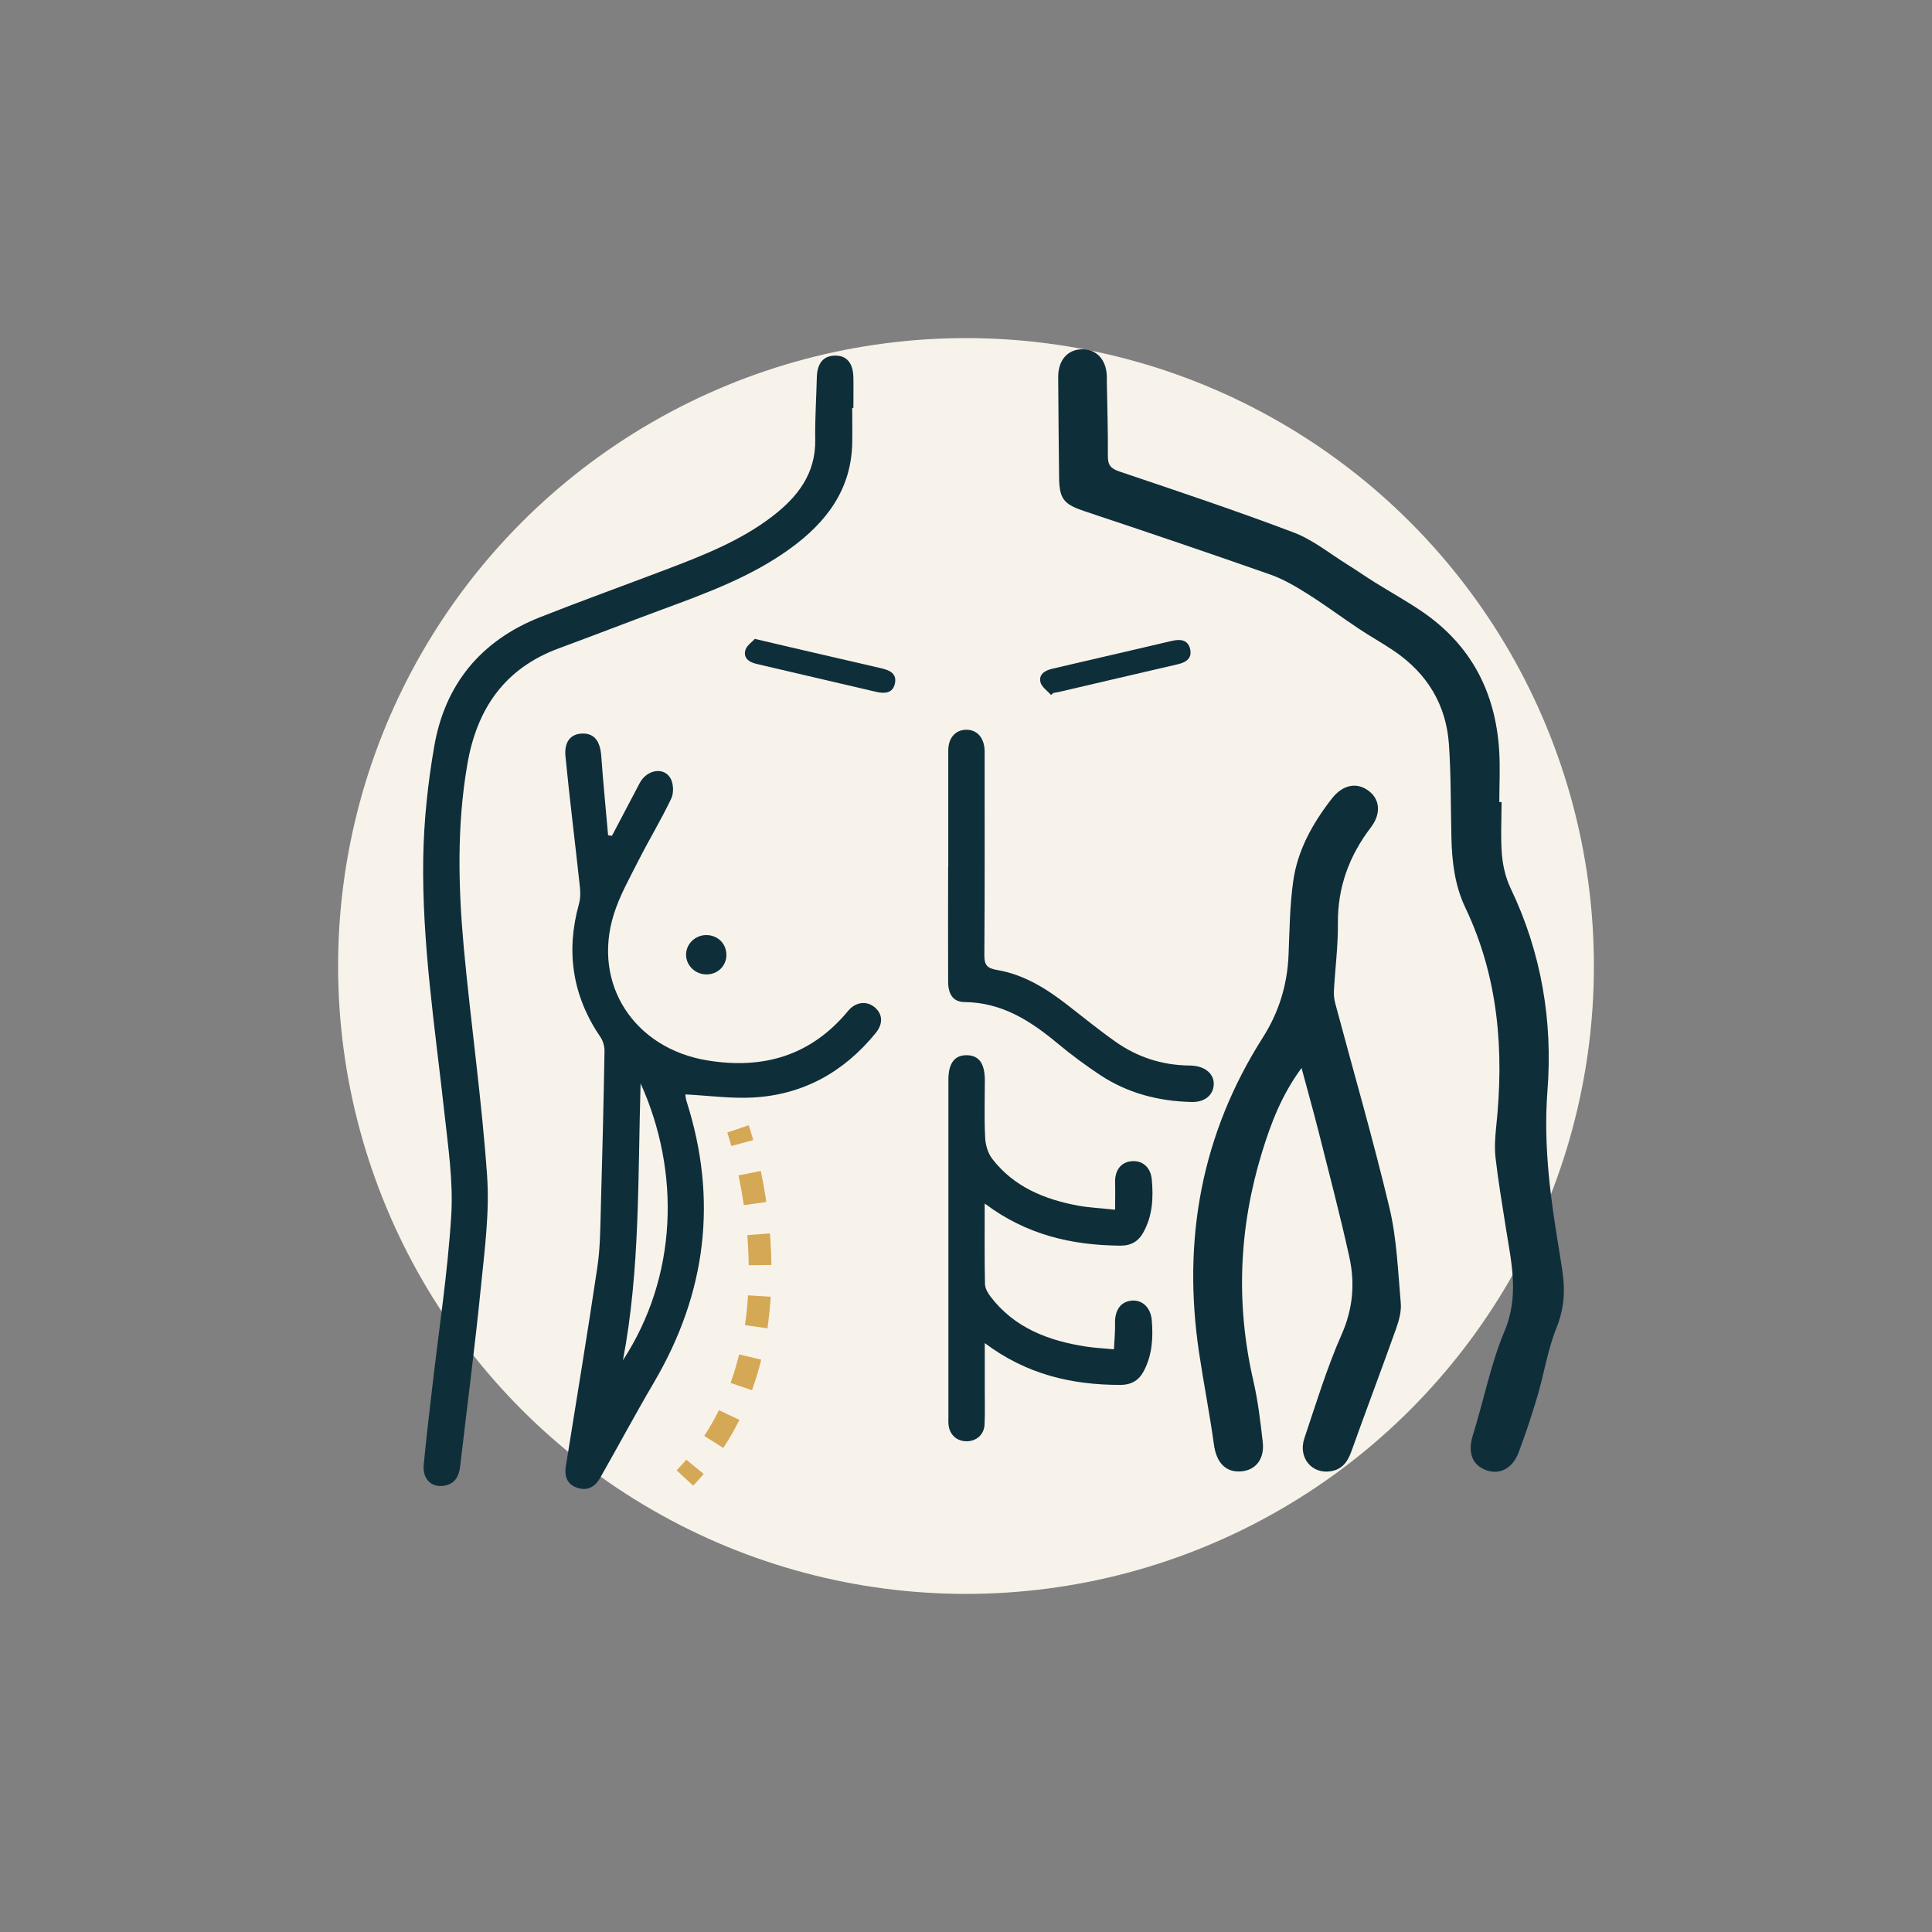 <svg xmlns="http://www.w3.org/2000/svg" id="Capa_2" data-name="Capa 2" viewBox="0 0 280 280"><rect x="0" y="0" width="280" height="280" fill="#808080" stroke="none"/><defs><style>      .cls-1 {        fill: none;      }      .cls-2 {        fill: #f8f3ea;      }      .cls-3 {        fill: #d5a856;      }      .cls-4 {        fill: #0e2e3a;      }    </style></defs><g id="Layer_1" data-name="Layer 1"><g><rect class="cls-1" width="280" height="280"></rect><g><circle class="cls-2" cx="140" cy="140" r="91"></circle><g><g id="wLBmH7.tif"><g><path class="cls-4" d="m217.62,116.22c0,2.55-.15,5.11.05,7.64.14,1.66.55,3.39,1.27,4.9,4.47,9.32,6.11,19.27,5.33,29.31-.64,8.24.52,16.13,1.85,24.11.2,1.17.38,2.35.48,3.54.19,2.33-.13,4.5-1.04,6.77-1.26,3.14-1.77,6.55-2.73,9.81-.82,2.77-1.73,5.52-2.75,8.22-.91,2.4-2.86,3.31-4.87,2.48-1.97-.82-2.48-2.66-1.75-5.01,1.58-5.03,2.57-10.27,4.6-15.1,2.17-5.19.94-10.08.15-15.12-.52-3.3-1.07-6.6-1.46-9.92-.17-1.5-.07-3.06.09-4.57,1.16-10.94.35-21.6-4.47-31.73-1.52-3.19-1.94-6.62-2.02-10.1-.11-4.53-.05-9.07-.36-13.59-.4-5.7-3.13-10.24-7.94-13.51-1.66-1.13-3.43-2.1-5.1-3.22-2.53-1.68-4.96-3.5-7.53-5.11-1.69-1.06-3.46-2.1-5.34-2.76-8.91-3.13-17.85-6.16-26.81-9.14-3.09-1.03-3.75-1.75-3.78-5-.05-4.82-.1-9.64-.13-14.46-.01-2.45,1.35-4.01,3.45-4.04,2.11-.03,3.54,1.52,3.6,3.93,0,.28,0,.57,0,.85.06,3.57.18,7.14.15,10.71-.01,1.29.42,1.8,1.69,2.23,8.45,2.85,16.93,5.68,25.26,8.84,2.79,1.06,5.21,3.05,7.78,4.65,1.32.82,2.59,1.71,3.9,2.53,2.29,1.43,4.66,2.74,6.89,4.26,7.15,4.87,10.66,11.74,11.19,20.14.16,2.48.02,4.98.02,7.48.11,0,.23,0,.34,0Z"></path><path class="cls-4" d="m188.63,154.78c-2.87,3.89-4.41,7.95-5.7,12.12-3.38,10.97-3.86,22.03-1.28,33.24.67,2.92,1.03,5.92,1.36,8.9.27,2.45-1.07,4.07-3.19,4.21-2.23.15-3.53-1.33-3.88-3.84-.62-4.49-1.5-8.94-2.17-13.42-2.42-16.28.31-31.58,9.25-45.63,2.36-3.71,3.56-7.69,3.73-12.03.14-3.56.18-7.15.68-10.67.63-4.46,2.82-8.36,5.58-11.91,1.59-2.05,3.65-2.44,5.38-1.11,1.63,1.25,1.78,3.32.28,5.28-3.14,4.12-4.82,8.67-4.77,13.89.03,3.27-.4,6.55-.58,9.83-.03.6.05,1.24.21,1.83,2.63,9.85,5.48,19.66,7.84,29.57,1.07,4.48,1.23,9.18,1.64,13.79.11,1.19-.24,2.49-.65,3.65-2.13,5.98-4.38,11.92-6.52,17.9-.52,1.45-1.3,2.54-2.89,2.83-2.79.51-4.86-1.94-3.91-4.76,1.7-5.05,3.25-10.18,5.4-15.05,1.66-3.76,1.95-7.46,1.11-11.26-1.34-6.08-2.93-12.1-4.45-18.14-.75-2.96-1.58-5.9-2.47-9.22Z"></path><path class="cls-4" d="m88.68,121.15c1.35-2.56,2.69-5.12,4.04-7.68,1.01-1.91,3.46-2.37,4.44-.7.46.78.51,2.15.12,2.97-1.46,3.07-3.24,6-4.78,9.04-1.28,2.53-2.7,5.04-3.54,7.72-3.16,10.09,2.92,19.43,13.54,21.18,8.2,1.35,15.09-.73,20.42-7.18,1.08-1.31,2.68-1.48,3.82-.54,1.18.98,1.3,2.38.16,3.77-4.56,5.59-10.44,8.93-17.78,9.33-3.2.17-6.43-.28-9.79-.45.03.18.04.6.17.99,4.56,14.27,2.87,27.83-4.73,40.76-2.68,4.56-5.17,9.22-7.79,13.82-.71,1.25-1.8,1.96-3.32,1.44-1.51-.52-1.88-1.69-1.65-3.15,1.54-9.62,3.14-19.23,4.57-28.87.42-2.85.42-5.76.5-8.65.22-7.54.4-15.08.53-22.62.01-.68-.21-1.47-.59-2.03-4.08-5.98-5.03-12.41-3.11-19.31.22-.78.22-1.66.13-2.47-.68-6.3-1.47-12.6-2.09-18.91-.21-2.17.82-3.3,2.53-3.3,1.68,0,2.5,1.11,2.66,3.28.28,3.82.65,7.64.99,11.46.18.03.35.05.53.08Zm1.6,75.99c7.92-12.12,8.37-27.27,2.56-40.13-.41,13.65-.05,26.97-2.56,40.13Z"></path><path class="cls-4" d="m123.51,59.11c0,1.7.03,3.4,0,5.1-.13,6.72-3.73,11.48-8.99,15.29-5.64,4.09-12.14,6.47-18.63,8.86-4.97,1.84-9.9,3.76-14.87,5.59-7.97,2.93-11.92,8.86-13.29,16.82-1.53,8.85-1.32,17.74-.51,26.61,1.02,11,2.6,21.95,3.37,32.97.38,5.37-.36,10.85-.9,16.24-.86,8.62-1.99,17.22-2.99,25.83-.15,1.32-.58,2.47-2.04,2.84-2,.5-3.46-.8-3.25-2.99.36-3.78.81-7.55,1.25-11.32.95-8.27,2.23-16.53,2.74-24.83.3-4.93-.46-9.94-1-14.89-1.35-12.28-3.26-24.52-3.06-36.9.09-5.41.67-10.86,1.6-16.2,1.55-8.91,6.71-15.28,15.35-18.69,6.05-2.39,12.17-4.59,18.24-6.9,5.39-2.05,10.75-4.15,15.37-7.68,3.71-2.84,6.33-6.22,6.25-11.14-.05-3,.16-6,.23-9,.04-2.02.91-3.13,2.56-3.18,1.74-.06,2.7,1.04,2.74,3.16.03,1.47,0,2.95,0,4.42-.06,0-.11,0-.17,0Z"></path><path class="cls-4" d="m142.71,174.46c0,4.13-.04,7.87.04,11.6.01.61.38,1.29.77,1.81,3.48,4.58,8.45,6.47,13.98,7.3,1.19.18,2.41.24,3.94.38.06-1.29.19-2.5.16-3.7-.06-1.93.78-3.19,2.38-3.35,1.57-.16,2.8,1,2.95,2.87.2,2.51.06,4.99-1.14,7.29-.72,1.38-1.78,2.05-3.46,2.05-7.05,0-13.6-1.54-19.61-6.06,0,2.46,0,4.58,0,6.7,0,1.7.05,3.4-.03,5.1-.07,1.47-1.17,2.42-2.59,2.43-1.43,0-2.48-.93-2.63-2.4-.04-.39-.02-.79-.02-1.19,0-16.27,0-32.53,0-48.8,0-2.4.9-3.59,2.68-3.56,1.76.03,2.6,1.2,2.6,3.65,0,2.78-.1,5.56.05,8.33.05,1.05.41,2.25,1.05,3.07,3.11,4.01,7.53,5.85,12.42,6.75,1.63.3,3.3.37,5.36.59,0-1.44.04-2.66,0-3.87-.07-1.82.82-3.02,2.39-3.16,1.59-.14,2.77.88,2.93,2.68.24,2.62.11,5.21-1.21,7.61-.72,1.32-1.78,1.96-3.36,1.95-7.04-.06-13.61-1.57-19.62-6.09Z"></path><path class="cls-4" d="m137.43,125.62c0-5.61-.01-11.22,0-16.84,0-1.83,1.02-2.98,2.56-3.02,1.6-.04,2.67,1.16,2.71,3.06,0,.34,0,.68,0,1.02,0,9.52.03,19.05-.04,28.57,0,1.4.33,1.91,1.81,2.16,3.91.66,7.18,2.7,10.25,5.09,2.31,1.79,4.58,3.65,6.97,5.33,3.12,2.2,6.65,3.36,10.52,3.43.23,0,.46,0,.69.03,1.91.16,3.12,1.31,3,2.83-.12,1.49-1.36,2.48-3.2,2.43-4.78-.11-9.27-1.27-13.26-3.91-2.1-1.39-4.14-2.9-6.08-4.51-3.95-3.29-8.09-6.01-13.57-6.06-1.63-.02-2.37-1.1-2.38-2.96-.02-5.56,0-11.11,0-16.67h0Z"></path><path class="cls-4" d="m152.31,100.71c-.53-.61-1.36-1.16-1.52-1.85-.27-1.13.66-1.7,1.71-1.94,3.98-.93,7.97-1.85,11.96-2.78,1.8-.42,3.59-.85,5.39-1.26,1.17-.27,2.3-.2,2.63,1.17.32,1.33-.54,1.93-1.78,2.22-5.73,1.32-11.45,2.67-17.17,4-.28.07-.57.1-.85.15-.12.1-.24.2-.36.3Z"></path><path class="cls-4" d="m109.39,92.59c1.95.46,3.46.82,4.98,1.17,4.43,1.03,8.87,2.06,13.3,3.08,1.23.28,2.34.75,2.03,2.21-.31,1.46-1.52,1.5-2.76,1.21-5.78-1.35-11.56-2.71-17.34-4.05-1.11-.26-1.89-.88-1.57-2,.19-.66.95-1.15,1.36-1.61Z"></path><path class="cls-4" d="m105.28,138.4c-.01,1.58-1.25,2.8-2.85,2.82-1.65.02-3.01-1.28-3-2.88.01-1.53,1.31-2.8,2.88-2.82,1.68-.03,2.98,1.23,2.96,2.89Z"></path></g></g><g><path class="cls-3" d="m106,166.09c-.35-1.23-.59-1.94-.6-1.96l3.11-1.05s.27.77.66,2.15l-3.18.86Z"></path><path class="cls-3" d="m104.83,209.85l-2.77-1.75c.78-1.18,1.5-2.44,2.14-3.73l2.96,1.41c-.7,1.41-1.48,2.77-2.33,4.07Zm4.16-8.36l-3.11-1.07c.48-1.33.9-2.72,1.24-4.13l3.2.76c-.37,1.52-.82,3.02-1.34,4.45Zm2.23-8.98l-3.26-.46c.21-1.4.36-2.85.45-4.32l3.29.2c-.1,1.56-.26,3.1-.48,4.59Zm-2.71-9.14c-.02-1.43-.09-2.9-.21-4.36l3.28-.26c.13,1.54.2,3.08.22,4.58l-3.29.04Zm-.71-8.71c-.21-1.44-.47-2.89-.77-4.31l3.23-.65c.31,1.48.58,3,.8,4.5l-3.26.46Z"></path><path class="cls-3" d="m100.46,215.31l-2.4-2.22c.49-.5.95-1.02,1.4-1.54l2.53,2.07c-.49.57-.99,1.13-1.52,1.68Z"></path></g></g></g></g></g></svg>